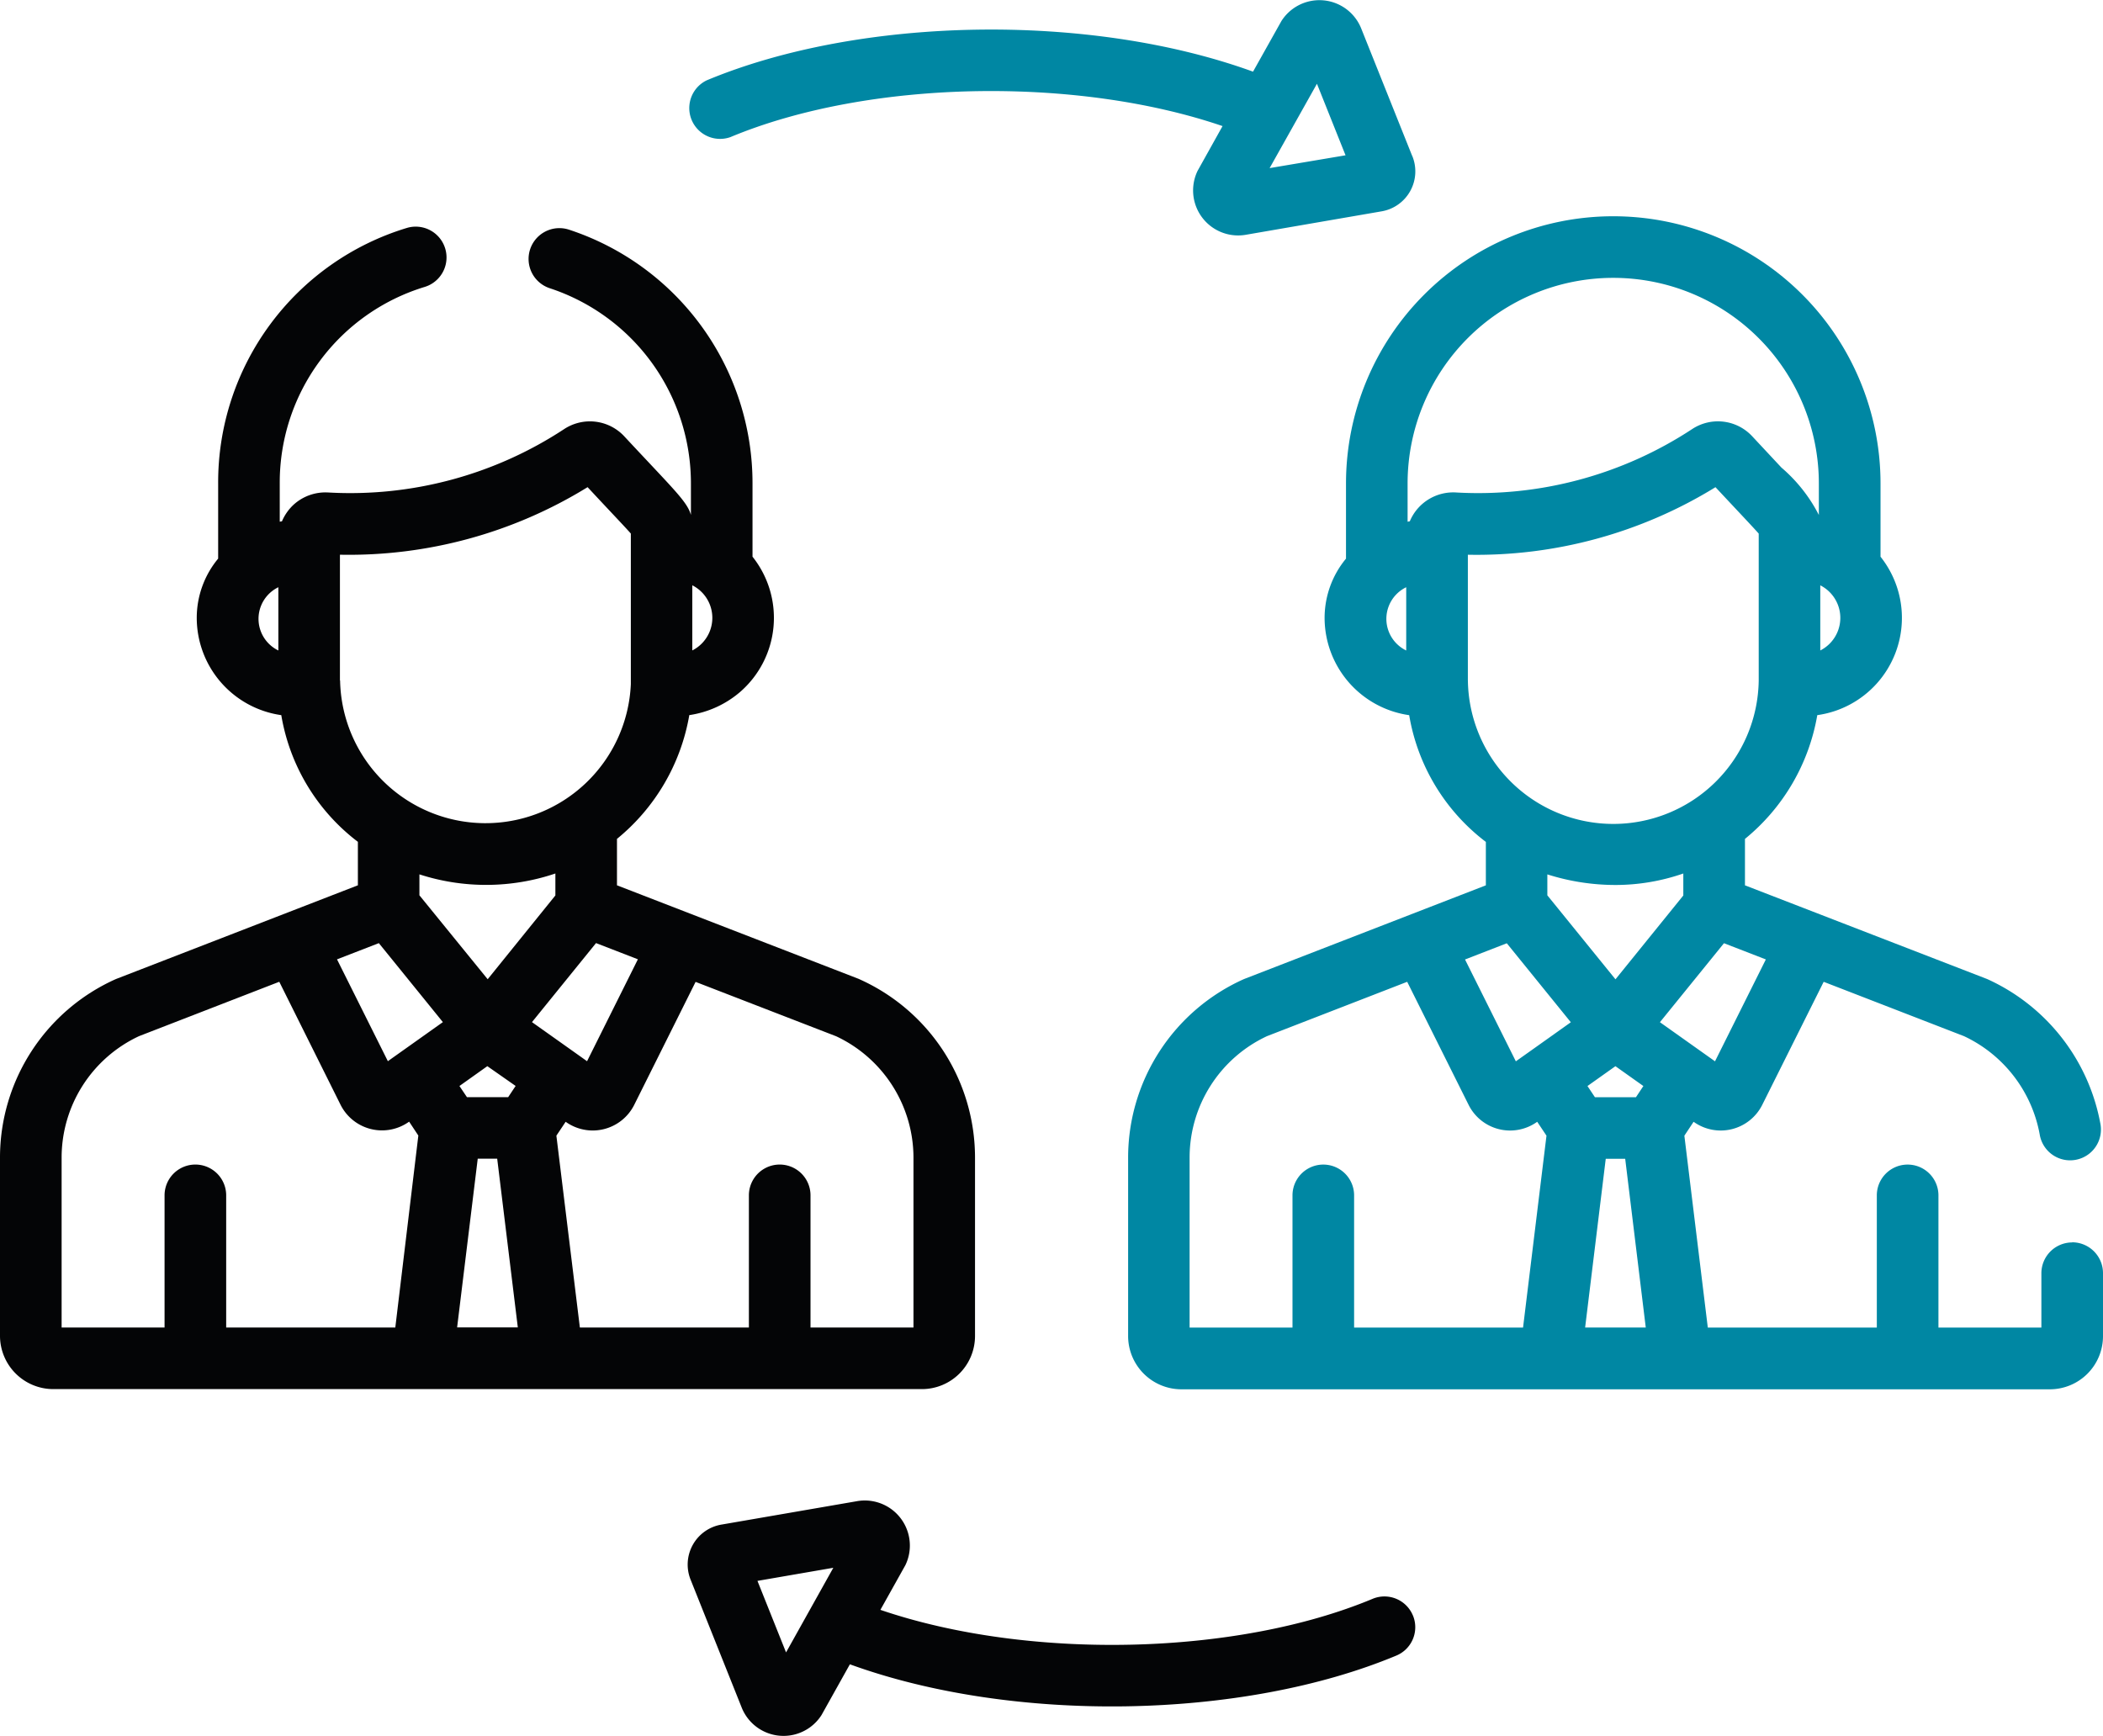 <svg id="Group_319" data-name="Group 319" xmlns="http://www.w3.org/2000/svg" xmlns:xlink="http://www.w3.org/1999/xlink" width="77.814" height="64.247" viewBox="0 0 77.814 64.247">
  <defs>
    <clipPath id="clip-path">
      <rect id="Rectangle_828" data-name="Rectangle 828" width="77.814" height="64.247" fill="none"/>
    </clipPath>
  </defs>
  <g id="Group_310" data-name="Group 310" transform="translate(0 0)" clip-path="url(#clip-path)">
    <path id="Path_191" data-name="Path 191" d="M31.793,32.761l-.022-.009L22.829,29.29V27.572a7.562,7.562,0,0,0,2.676-4.58,3.713,3.713,0,0,0,1.87-.848,3.632,3.632,0,0,0,.469-5.015v-2.71a9.872,9.872,0,0,0-6.788-9.391,1.14,1.14,0,0,0-.715,2.166,7.6,7.6,0,0,1,5.224,7.225v1.164c-.142-.5-.642-.947-2.466-2.908a1.735,1.735,0,0,0-2.22-.271,14.408,14.408,0,0,1-8.717,2.35h-.007a1.75,1.75,0,0,0-1.3.459,1.8,1.8,0,0,0-.422.606l-.082.015V14.418a7.568,7.568,0,0,1,5.367-7.273,1.14,1.14,0,0,0-.672-2.179,9.838,9.838,0,0,0-6.974,9.452V17.2a3.436,3.436,0,0,0-.792,2.193,3.64,3.64,0,0,0,3.128,3.6,7.43,7.43,0,0,0,2.834,4.688V29.29L4.305,32.753l-.022.009A7.237,7.237,0,0,0,0,39.363v6.6a1.974,1.974,0,0,0,1.973,1.971h32.14a1.966,1.966,0,0,0,1.964-1.964V39.363a7.234,7.234,0,0,0-4.283-6.6M25.616,18.188a1.35,1.35,0,0,1,0,2.41ZM10.3,20.6a1.3,1.3,0,0,1,0-2.341Zm2.278,1.113V17.056a16.832,16.832,0,0,0,9.164-2.5c.836.9,1.362,1.447,1.6,1.717,0,5.942,0,5.4,0,5.561v.009a5.382,5.382,0,0,1-10.758-.135m5.461,11.058L15.519,29.66v-.775a8,8,0,0,0,5.031-.032v.812Zm1.034,3.949-.276.415H17.278L17,36.717l1.032-.734Zm-4.452,8.939H8.369V40.764a1.14,1.14,0,1,0-2.28,0v4.891H2.28V39.363a4.961,4.961,0,0,1,2.865-4.491l5.189-2.012L12.6,37.41h0a1.716,1.716,0,0,0,2.529.633l.009-.007.341.515ZM14.352,35.8l-1.882-3.77,1.548-.6,2.369,2.923c-1.2.853-1.925,1.367-2.034,1.445m2.561,9.852.763-6.244h.72l.763,6.244Zm5.14-14.222,1.549.6L21.722,35.8c-.024-.017-.44-.314-2.038-1.447ZM33.8,45.655H29.99V40.764a1.14,1.14,0,1,0-2.28,0v4.891H21.456l-.869-7.1.343-.514.007.005a1.717,1.717,0,0,0,2.531-.633l2.27-4.549,5.2,2.012A4.971,4.971,0,0,1,33.8,39.363Z" transform="translate(0 3.472)" fill="#040506"/>
    <path id="Path_192" data-name="Path 192" d="M41.718,5.77,39.841,1.077a1.666,1.666,0,0,0-2.961-.3L35.829,2.652C29.784.454,21.3.6,15.612,2.974a1.14,1.14,0,0,0,.879,2.1c5.075-2.119,12.758-2.271,18.21-.408l-.923,1.655a1.666,1.666,0,0,0,1.809,2.363l4.981-.86a1.5,1.5,0,0,0,1.15-2.06m-5.275.457L38.194,3.1l1.058,2.647Z" transform="translate(10.535 0)" fill="#0087a3"/>
    <path id="Path_193" data-name="Path 193" d="M41.743,36.79a1.139,1.139,0,0,0-1.49-.613c-5.075,2.119-12.759,2.271-18.212.408l.925-1.655a1.668,1.668,0,0,0-1.812-2.363l-4.978.86a1.5,1.5,0,0,0-1.15,2.06L16.9,40.179a1.667,1.667,0,0,0,2.962.3L20.912,38.6c6.048,2.2,14.532,2.053,20.22-.323a1.137,1.137,0,0,0,.611-1.49M18.55,38.16l-1.058-2.647,2.807-.485Z" transform="translate(10.535 22.99)" fill="#040506"/>
    <path id="Path_194" data-name="Path 194" d="M59.395,42.665a1.141,1.141,0,0,0-1.14,1.14v2.01H54.446V40.924a1.14,1.14,0,1,0-2.28,0v4.891H45.912l-.867-7.1.341-.514.009.005a1.718,1.718,0,0,0,2.531-.631v0L50.2,33.02l5.193,2.012a5.009,5.009,0,0,1,2.8,3.637,1.14,1.14,0,1,0,2.251-.365,7.328,7.328,0,0,0-4.186-5.382l-.022-.009L47.287,29.45V27.732a7.562,7.562,0,0,0,2.676-4.58,3.634,3.634,0,0,0,2.34-5.863v-2.71a9.889,9.889,0,0,0-19.778,0V17.36a3.443,3.443,0,0,0-.792,2.193,3.643,3.643,0,0,0,3.13,3.6A7.435,7.435,0,0,0,37.7,27.843V29.45l-8.932,3.462-.022.009a7.237,7.237,0,0,0-4.283,6.6v6.6A1.973,1.973,0,0,0,26.431,48.1H58.569a1.967,1.967,0,0,0,1.966-1.964V43.8a1.142,1.142,0,0,0-1.14-1.14M50.074,18.348a1.35,1.35,0,0,1,0,2.41ZM34.753,20.759a1.3,1.3,0,0,1,0-2.341Zm1.865-5.846a1.741,1.741,0,0,0-1.732,1.065c-.027.005-.055.01-.082.017V14.578a7.608,7.608,0,1,1,15.217,0v1.166a5.766,5.766,0,0,0-1.384-1.753l-1.08-1.157a1.732,1.732,0,0,0-2.22-.271,14.416,14.416,0,0,1-8.718,2.35m.415,6.957V17.216a16.849,16.849,0,0,0,9.162-2.5c.821.879,1.358,1.444,1.6,1.717v5.437a5.381,5.381,0,0,1-10.761,0m5.461,11.058L39.975,29.82v-.775a8.351,8.351,0,0,0,2.531.392,7.666,7.666,0,0,0,2.5-.425v.814Zm1.032,3.949-.275.415H41.736l-.276-.415,1.034-.734Zm-4.452,8.939H32.825V40.924a1.14,1.14,0,1,0-2.28,0v4.891H26.738V39.523A4.961,4.961,0,0,1,29.6,35.032l5.189-2.012,2.27,4.549A1.716,1.716,0,0,0,39.6,38.2l.343.514Zm-.266-9.852-1.881-3.77,1.546-.6,2.369,2.923c-1.2.855-1.923,1.367-2.034,1.445m2.563,9.852.763-6.244h.72l.761,6.244Zm5.138-14.222,1.549.6-1.881,3.77-2.038-1.447Z" transform="translate(17.279 3.313)" fill="#0087a3"/>
  </g>
</svg>
